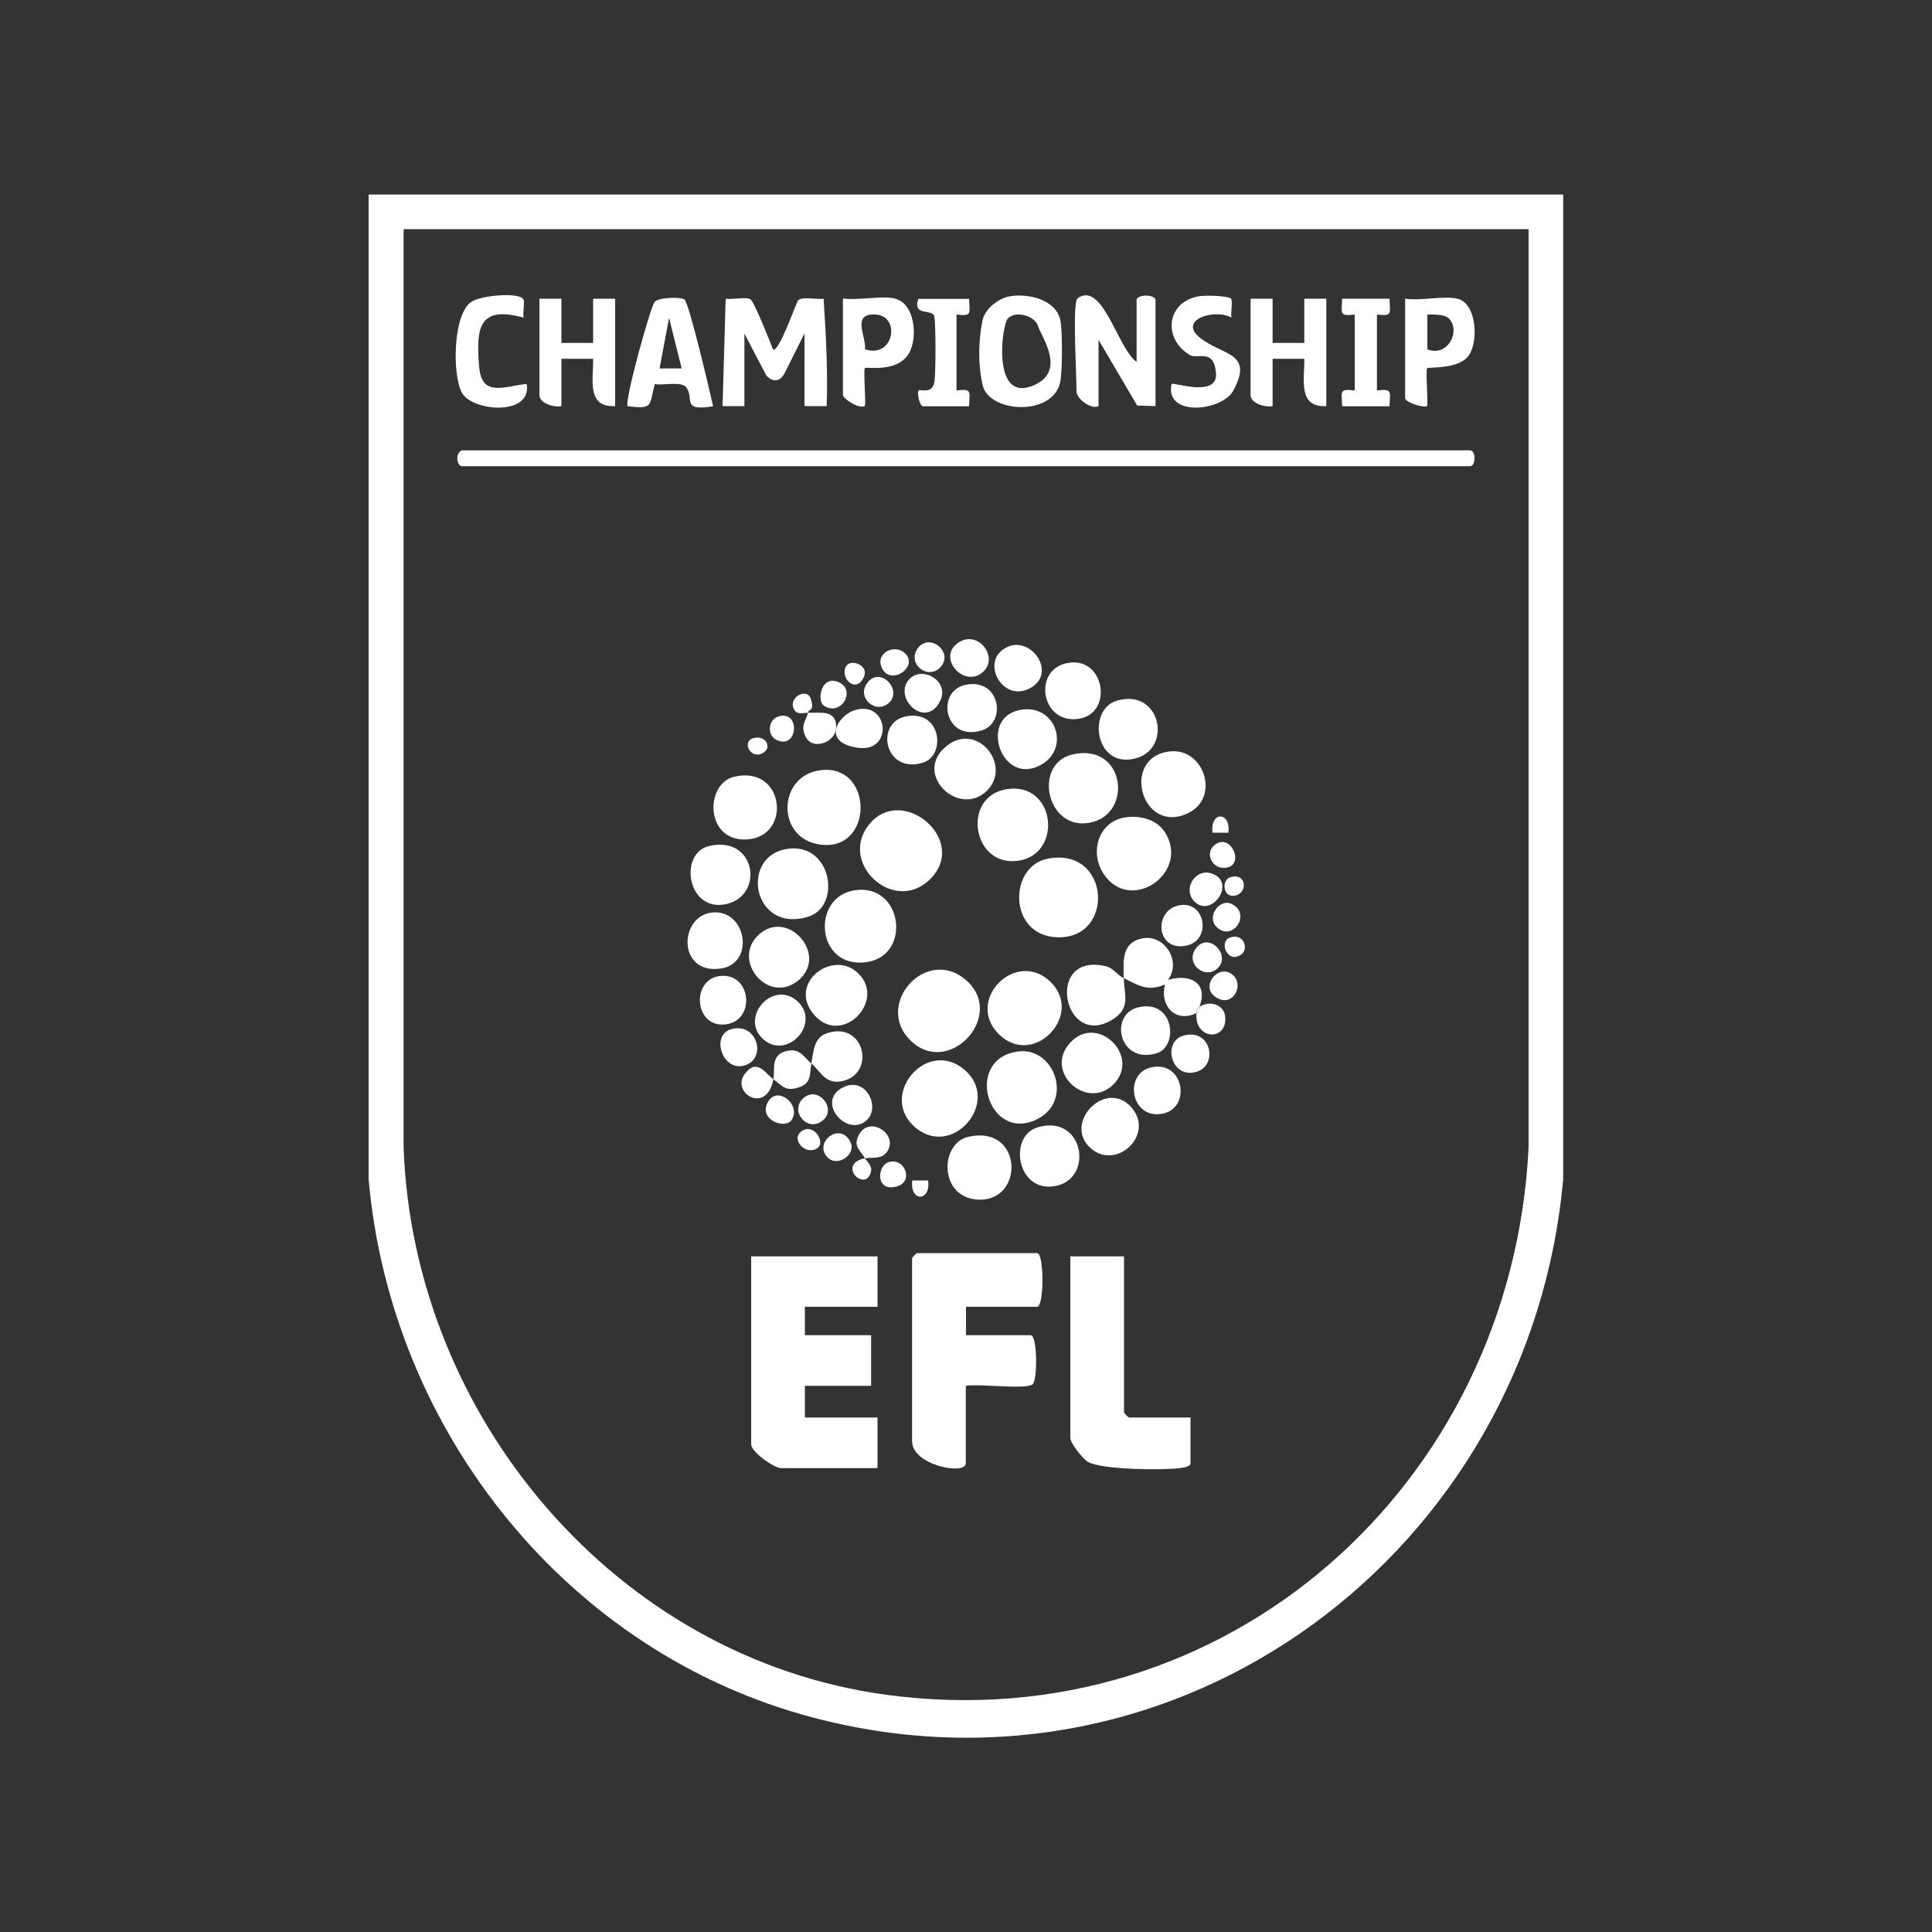 <?xml version="1.0" encoding="UTF-8"?>
<svg id="Layer_1" xmlns="http://www.w3.org/2000/svg" version="1.1" viewBox="0 0 1000 1000">
  <rect x="0" y="0" width="1000" height="1000" fill="#333333" stroke="none"/>
  <!-- Generator: Adobe Illustrator 29.6.1, SVG Export Plug-In . SVG Version: 2.1.1 Build 9)  -->
  <defs>
    <style>
      .st0 {
        fill: #fff;
      }
    </style>
  </defs>
  <path class="st0" d="M809.1,100.7v509.6c-17.2,192-197.8,328.9-388.3,278.7-127.2-33.5-218.6-148.4-230-278.7V100.7h618.3ZM791.1,118.6H208.9v475.2c4.9,139.4,109.9,264.4,249.7,283.4,176.1,23.9,324.1-108.9,332.6-283.4V118.6Z"/>
  <path class="st0" d="M619.4,524.3c.2-1.9-.1-2.1,1.6-3.3-.5,1.2.5,2.2-1.6,3.3Z"/>
  <path class="st0" d="M454.2,650.2v26.2h-37.6v14.7h34.3v26.2h-34.3v16.4h37.6v26.2h-49.9c-3.6,0-15.5-8.4-15.5-12.3v-97.3h65.4Z"/>
  <path class="st0" d="M500,676.4v14.7h33.5c3.5,0,3.6,23.6.9,25.5-3.9,2.7-28-.5-34.5.7v40.1c0,6.3-27.8,1.1-27.8-11.4v-94.9c0-.2,2.3-2.5,2.5-2.5h62.2c3.7,0,3.7,27.8,0,27.8h-36.8Z"/>
  <path class="st0" d="M239.1,233.1h521.8c3.1,0,3.1,8.2,0,8.2H239.1c-2.5,0-3.8-6.7,0-8.2Z"/>
  <path class="st0" d="M581.8,650.2v81c0,.2,2.3,2.5,2.5,2.5h31.9v23.7c0,1.8-4,2.3-5.6,2.5-9.1,1.1-40.5.9-47.6-3.3-2.5-1.5-9-9.6-9-12.3v-94h27.8Z"/>
  <path class="st0" d="M385.5,210.2h-11.5s1.6-55.6,1.6-55.6c3.2.6,10.7-1.1,12.8.3s10.3,22.4,11.7,25.9c2.9,2.2,11.9-23.8,12.9-25.2,1.9-2.4,9.9-.4,13.3-1,1.2,18.5,2.2,37,1.6,55.6h-11.5v-37.6l-10.1,20.2c-2.2,4.7-6.1,5.4-9.6,1.6l-11.4-21.7v37.6Z"/>
  <path class="st0" d="M557.2,155.4c.4-1.4,2.6-2.3,4.1-2.5,10.9-1.4,18.3,28.5,27,34.4v-31.9c0-3.2,9.8-3.2,9.8,0v54.8l-9.5-.3-20-34v34.3c-4.1,2-11.4-4.1-11.4-7.4,0-9.3-1.9-41.3,0-47.4Z"/>
  <path class="st0" d="M522.5,153.4c9.5-1.7,23.9,1.5,26.3,12.2,1.2,5.3,1.1,26.5,0,32-3.6,18.1-36.9,16.3-40.2,1.7s-1.1-28.6,0-33.7c1.3-5.8,8.2-11.2,13.9-12.2ZM521.7,164.8c-3.1,3-8.3,42.1,11.6,35.3s5.5-26.1,4-31.3-11.4-8.3-15.6-4Z"/>
  <path class="st0" d="M658.7,154.6v22.9h16.4v-22.9h11.4v55.6c-15,.8-11.2-14-11.4-24.5h-16.4v24.5c-3.8.8-11.4-1.4-11.4-5.7v-49.9h11.4Z"/>
  <path class="st0" d="M290.6,154.6v22.9h16.4v-22.9h11.4v55.6c-15,.8-11.2-14-11.4-24.5h-16.4v24.5c-3.8.8-11.4-1.4-11.4-5.7v-49.9h11.4Z"/>
  <path class="st0" d="M481.5,455c-18.8,18.8-48.4-8.7-31.2-28.8s51.2,8.8,31.2,28.8Z"/>
  <path class="st0" d="M471.1,538.4c-18.7-18.7,8.4-48.8,28.8-31.2,21.3,18.3-8.9,51-28.8,31.2Z"/>
  <path class="st0" d="M542.1,444.5c32.9-6.6,35.4,42.3,4.5,40.6-24.8-1.3-24.5-36.6-4.5-40.6Z"/>
  <path class="st0" d="M354.2,154.9c2.4,1.5,13.4,48.6,14.9,55.4-16.8,2.7-9.5-4-13.9-9.8-2.4-3.3-12-.9-16.3-1.7-3,11.4-.6,13-14,11.5-2-2,11.8-51.5,13.9-54s13.5-2.6,15.3-1.4ZM352.8,190.6l-6.5-26.1-4.9,26.2h11.5Z"/>
  <path class="st0" d="M463.2,154.6c10.3,2.2,12.1,20.2,7.2,28.4-6.1,10.1-21.8,6.7-22.7,7.5s.5,16.5,0,19.6c-3.1,1.9-11.4-3.8-11.4-5.7v-49.9c7.9,1.1,19.7-1.6,27,0ZM447.7,180.8c15.1,4.9,18.6-17.2,5.6-18s-4.7,11.8-5.6,18Z"/>
  <path class="st0" d="M754.3,154.6c9.8,2.2,11.1,21.2,6.2,29s-20.9,6.2-21.8,7,.5,16.5,0,19.6c-2.5,1-11.4-2.1-11.4-4.1v-51.5c7.8,1.2,19.9-1.6,27,0ZM749.9,164.8c-2.2-2.2-8-2-11.1-2v18c10.6,4.2,17.5-9.6,11.1-16Z"/>
  <path class="st0" d="M472.7,582.6c-17.4-16.6,7.3-45.3,26.5-28.9,19.6,16.7-7.1,47.4-26.5,28.9Z"/>
  <path class="st0" d="M424.4,398.7c28.4-3.9,28.1,43.9-1.3,38.2-21.4-4.1-20.3-35.3,1.3-38.2Z"/>
  <path class="st0" d="M581.3,423.3c7.6-1.6,17,.4,21.5,7.2,13.7,21-17.6,42.9-31.6,21.8-7.2-10.9-2.9-26.3,10.1-29Z"/>
  <path class="st0" d="M516.9,535.2c-17.4-17.4,8.6-44,26.5-27.3,18.3,17.1-8.5,45.3-26.5,27.3Z"/>
  <path class="st0" d="M442.4,460.8c25-3.7,29.7,34,6,37.2-26.2,3.6-28.7-33.9-6-37.2Z"/>
  <path class="st0" d="M637.2,154.8c1,1.2-.3,7.3.2,9.6-8.7-4.9-28.1,1.2-16.2,10.5s27.8,7.5,17.2,27.2c-5.8,10.8-35.7,14-32-3.4.9-1,24.2,7.4,23-5.7s-9.6-6.7-13.7-9.3c-14.3-8.8-11.6-27.8,5.1-30.4,3.1-.5,15.1-.3,16.6,1.4Z"/>
  <path class="st0" d="M520.9,408.5c26.2-4.3,29.7,35.6,4.3,37.2-22.3,1.4-27-33.5-4.3-37.2Z"/>
  <path class="st0" d="M406.3,439.6c23.9-4.9,29.9,29.3,12,34.9-28.2,8.7-35.5-30.1-12-34.9Z"/>
  <path class="st0" d="M527.4,544.2c18.5-2.1,28.5,26,9,35.3-25.3,12-37.9-32-9-35.3Z"/>
  <path class="st0" d="M555.1,390.5c27.3-6.3,31.7,30.9,9.1,35.3s-29.7-30.5-9.1-35.3Z"/>
  <path class="st0" d="M270.8,154.8c1,1.2-.3,7.3.2,9.6-23.5-6.5-24.6,5.7-23,25.4,1.3,15.8,12.5,10.3,24.6,8.9,2.9,16.7-27.7,14.4-33.4,4.8-5.1-8.6-5-40.8,4.8-47.3,5-3.3,23.8-5,26.8-1.5Z"/>
  <path class="st0" d="M605.9,388.9c17.4-1.6,25.8,24,9,32-24.3,11.6-35.2-29.6-9-32Z"/>
  <path class="st0" d="M501.2,588.4c28.6-6.5,29.3,34.2,4.6,32.5-19.9-1.4-19.4-29.1-4.6-32.5Z"/>
  <path class="st0" d="M380.1,402c27-6.2,30,33.3,4.5,32.5-19.8-.6-19.4-29.1-4.5-32.5Z"/>
  <path class="st0" d="M501.6,154.6c.2,7.6,1.8,9.2-6.5,8.2v39.3c8.3-1,6.7.6,6.5,8.2h-23.7c-2.1,0-3.3-7.3-2.5-8.2s6.9,2.2,8.2-4.1c.8-4.1.8-30,0-34.2s-11.5.2-8.3-9.1h26.2Z"/>
  <path class="st0" d="M621,521c-1.8,1.1-1.5,1.4-1.6,3.3-10.6,5.4-19.3-3.4-16.4-14.7-9,3.7-13.5.6-21.3-3.3,0,8.5,4.2,15.7-6.7,21.9-24.9,14.3-34.2-35.5-2.7-28.1,4.1,1,6,4.6,9.3,6.2,0-8.8-1.4-18.3,9.7-20.6s20.6,11.6,13.2,21.5c11.3-3.4,21.1,1.4,16.3,13.9Z"/>
  <path class="st0" d="M619.4,524.3c2.1-1.1,1.2-2.1,1.6-3.3,5.2-3.3,12.9-1.1,13.2,5.7.7,12.6-16.2,11.4-14.9-2.4Z"/>
  <path class="st0" d="M719.2,154.6c.2,7.6,1.8,9.2-6.5,8.2v39.3c8.3-1,6.7.6,6.5,8.2h-24.5c-.2-7.6-1.8-9.2,6.5-8.2v-39.3c-8.3,1-6.7-.6-6.5-8.2h24.5Z"/>
  <path class="st0" d="M537.1,583.5c23.9-7.1,29.4,26.6,9.1,30.4-19.9,3.7-24.5-25.9-9.1-30.4Z"/>
  <path class="st0" d="M367,437.9c24.5-5.7,28.8,25.9,8.7,30.1s-24.5-26.4-8.7-30.1Z"/>
  <path class="st0" d="M443.9,503.5c15.6,14.5-9,39.4-23.3,20.8-12.3-15.9,10.4-32.8,23.3-20.8Z"/>
  <path class="st0" d="M510.9,409.2c-14.4,14.4-39-8.7-20.8-23.2,15.7-12.5,33.9,10.1,20.8,23.2Z"/>
  <path class="st0" d="M578,362.7c23.1-6.9,29.4,25.8,8.7,30.1-20.2,4.2-23.8-25.6-8.7-30.1Z"/>
  <path class="st0" d="M392.6,483.9c15.1-14,36.2,10.3,20.9,23.3-15.7,13.4-35.1-10.1-20.9-23.3Z"/>
  <path class="st0" d="M576.3,561.3c-13.7,13.7-36.3-6.4-22.4-21.6,14.1-15.4,36.9,7.1,22.4,21.6Z"/>
  <path class="st0" d="M527.3,367.6c18.8-4.2,27.1,19.3,11.8,28.1-20.4,11.8-32.7-23.4-11.8-28.1Z"/>
  <path class="st0" d="M553.6,343c18.6-2.4,22.6,26.8,4.3,29.1-19.6,2.5-23.6-26.7-4.3-29.1Z"/>
  <path class="st0" d="M368.7,472.3c17.8-1.7,22.2,26.5,4.4,29-22.6,3.3-21.8-27.3-4.4-29Z"/>
  <path class="st0" d="M564.3,594.1c-14.2-13,8.3-36.2,21.5-20.7,12,14-8.2,32.9-21.5,20.7Z"/>
  <path class="st0" d="M419.9,550.4c1.3-5.5.9-13.2,8.1-15.6,19.5-6.5,25.4,20.7,8.3,24.7-9,2.1-11.3-4.6-16.3-9.1-1.1,4.9.5,10.1-6.5,12.4s-8.3-.6-13.2-4.2c-3.4,18.5-22,7.2-14.9-2.6,6.3-8.6,10.6-.5,14.9,2.6.9-4.9-1.4-12.3,6.1-14.4,7.4-2.1,9.3,2.5,13.5,6.3Z"/>
  <path class="st0" d="M412.8,518.3c12.2,11.2-5,30.3-17.4,19.9-13.2-11.1,4.6-31.6,17.4-19.9Z"/>
  <path class="st0" d="M468.5,370.9c18.8-4.1,21.4,20.2,9.1,23.9-19.7,5.9-24.8-20.4-9.1-23.9Z"/>
  <path class="st0" d="M499.6,354.5c18-3.9,21.6,19.4,8.7,23.5-19.6,6.2-24.1-20.1-8.7-23.5Z"/>
  <path class="st0" d="M589.5,521.3c18.3-4,20.7,20.4,9.1,23.9-19.7,5.8-24.8-20.5-9.1-23.9Z"/>
  <path class="st0" d="M373.5,505.1c15.9-.9,17.6,24.3,1.1,25.2-15.6.9-16.9-24.3-1.1-25.2Z"/>
  <path class="st0" d="M596.1,552.4c16.7-3.4,20.6,20.9,5.8,24-16.7,3.4-20.6-20.9-5.8-24Z"/>
  <path class="st0" d="M518.5,336.7c13.1-10.6,29.5,10.8,15.2,19.2-13.8,8.1-25.2-11.1-15.2-19.2Z"/>
  <path class="st0" d="M609.1,468.9c14.8-4.3,18.9,18.4,4.2,20.7s-16-17.3-4.2-20.7Z"/>
  <path class="st0" d="M442.3,367.6c17.9-5.5,20.4,22.4,1.4,19.4s-9.5-16.9-1.4-19.4Z"/>
  <path class="st0" d="M448.9,579.5c-9.8,9.8-26.3-8.4-13.6-16.1,12.3-7.4,20.6,9.1,13.6,16.1Z"/>
  <path class="st0" d="M612.4,536.1c14.4-4.3,18.3,15.1,7.1,18.6-13.3,4.2-18.1-15.4-7.1-18.6Z"/>
  <path class="st0" d="M378.5,532.7c13.2-3.8,18.7,15,7.1,18.7s-18-15.6-7.1-18.7Z"/>
  <path class="st0" d="M509.4,347.2c-9.5,10-24.9-6.4-13.6-14.4,9.9-7.1,21,6.6,13.6,14.4Z"/>
  <path class="st0" d="M470.9,351.3c7.1-7.1,22.6,2.2,14.5,13.6-8.1,11.4-23.4-4.6-14.5-13.6Z"/>
  <path class="st0" d="M447.7,599.5c1.3,2.2,3.9,3.9,3.1,7-2.8,11.2-18.1-3.9-3.1-7-2.3-4.1-5.8-5.7-3.7-10.9,4.7-11.7,19.8-2.7,16,6-2.7,6.1-8.3,4.1-12.3,5Z"/>
  <path class="st0" d="M618.2,466.6c-6.7-6.8,1.5-19.2,11.1-13.5,9.4,5.6-2.7,21.9-11.1,13.5Z"/>
  <path class="st0" d="M418.2,368.9c6.1.3,14.6-1.9,14.6,7.4,0,7.9-11.7,12-15.4,5.7s0-9.1.8-13.1c-2,0-5.2,1-6.7-1-4.7-6.4,6.2-12.6,8.2-6.1s-1.1,5-1.5,7.1Z"/>
  <path class="st0" d="M415.4,568.8c7.6-7.6,18.2,5,10.4,11.2-7.9,6.3-16.9-4.6-10.4-11.2Z"/>
  <path class="st0" d="M486.5,345.6c-6.6,6.6-17.5-2.5-11.2-10.4,6.2-7.8,18.8,2.8,11.2,10.4Z"/>
  <path class="st0" d="M460.3,363.6c-6.7,6.6-17.5-2.5-11.2-10.4,6.6-8.3,18,3.7,11.2,10.4Z"/>
  <path class="st0" d="M630.4,501c-6.7,6.6-17.5-2.5-11.2-10.4,6.6-8.3,18,3.7,11.2,10.4Z"/>
  <path class="st0" d="M638.6,505.1c4.9,4.9,0,15.3-7.7,11.9-11.5-5,0-19.7,7.7-11.9Z"/>
  <path class="st0" d="M629.6,479.7c-5.2-5.1,1.5-14.7,7.7-11.9,10.9,4.9.6,20.2-7.7,11.9Z"/>
  <path class="st0" d="M409.8,579.6c-3.3,5.2-17.9,0-12.1-9.6,4.9-8,17,1.7,12.1,9.6Z"/>
  <path class="st0" d="M428.4,599.1c-7.7-7.7,6.7-19.1,11.9-7.7,2.8,6.2-6.8,12.9-11.9,7.7Z"/>
  <path class="st0" d="M468.5,338.2c7.1,6.9-7.3,16.9-11.9,7.8-4-7.9,6.4-13.1,11.9-7.8Z"/>
  <path class="st0" d="M426.6,365.4c-4.2-2.6-1.5-16.8,7.9-12.1,8.6,4.3.8,17.5-7.9,12.1Z"/>
  <path class="st0" d="M460.3,601.4c8.2-2,12.6,10.1,4.2,12.6-11.6,3.5-10.7-11-4.2-12.6Z"/>
  <path class="st0" d="M628,438c8.9-8.7,17.5,11.3,5.3,11.2-6.2,0-9.2-7.4-5.3-11.2Z"/>
  <path class="st0" d="M403,370.8c11.6-3.3,10,17.7-1.2,12.1-5-2.5-4.2-10.5,1.2-12.1Z"/>
  <path class="st0" d="M422.9,594.4c-6,3.8-13.8-4.7-8-8.9,6.3-4.5,12.8,5.9,8,8.9Z"/>
  <path class="st0" d="M438.1,344.6c2.3-3.6,12.3-.4,8.8,6.3-4.2,8.3-12.6-.4-8.8-6.3Z"/>
  <path class="st0" d="M636.8,485.2c7.1-2.3,9.7,6.1,5.6,8.9-7.1,5-11.9-6.9-5.6-8.9Z"/>
  <path class="st0" d="M636.7,454.1c8.4-2.7,9.4,7.8,2.8,9.4s-7.4-8-2.8-9.4Z"/>
  <path class="st0" d="M389.8,382.1c6.1-1.9,9.9,4.3,5.6,7.3-6.4,4.5-11.9-5.3-5.6-7.3Z"/>
  <path class="st0" d="M635.8,431h-8.2c-1.4-11.3,9.6-11.1,8.2,0Z"/>
  <path class="st0" d="M480.4,611c1.5,11.1-9.6,11.3-8.2,0h8.2Z"/>
</svg>